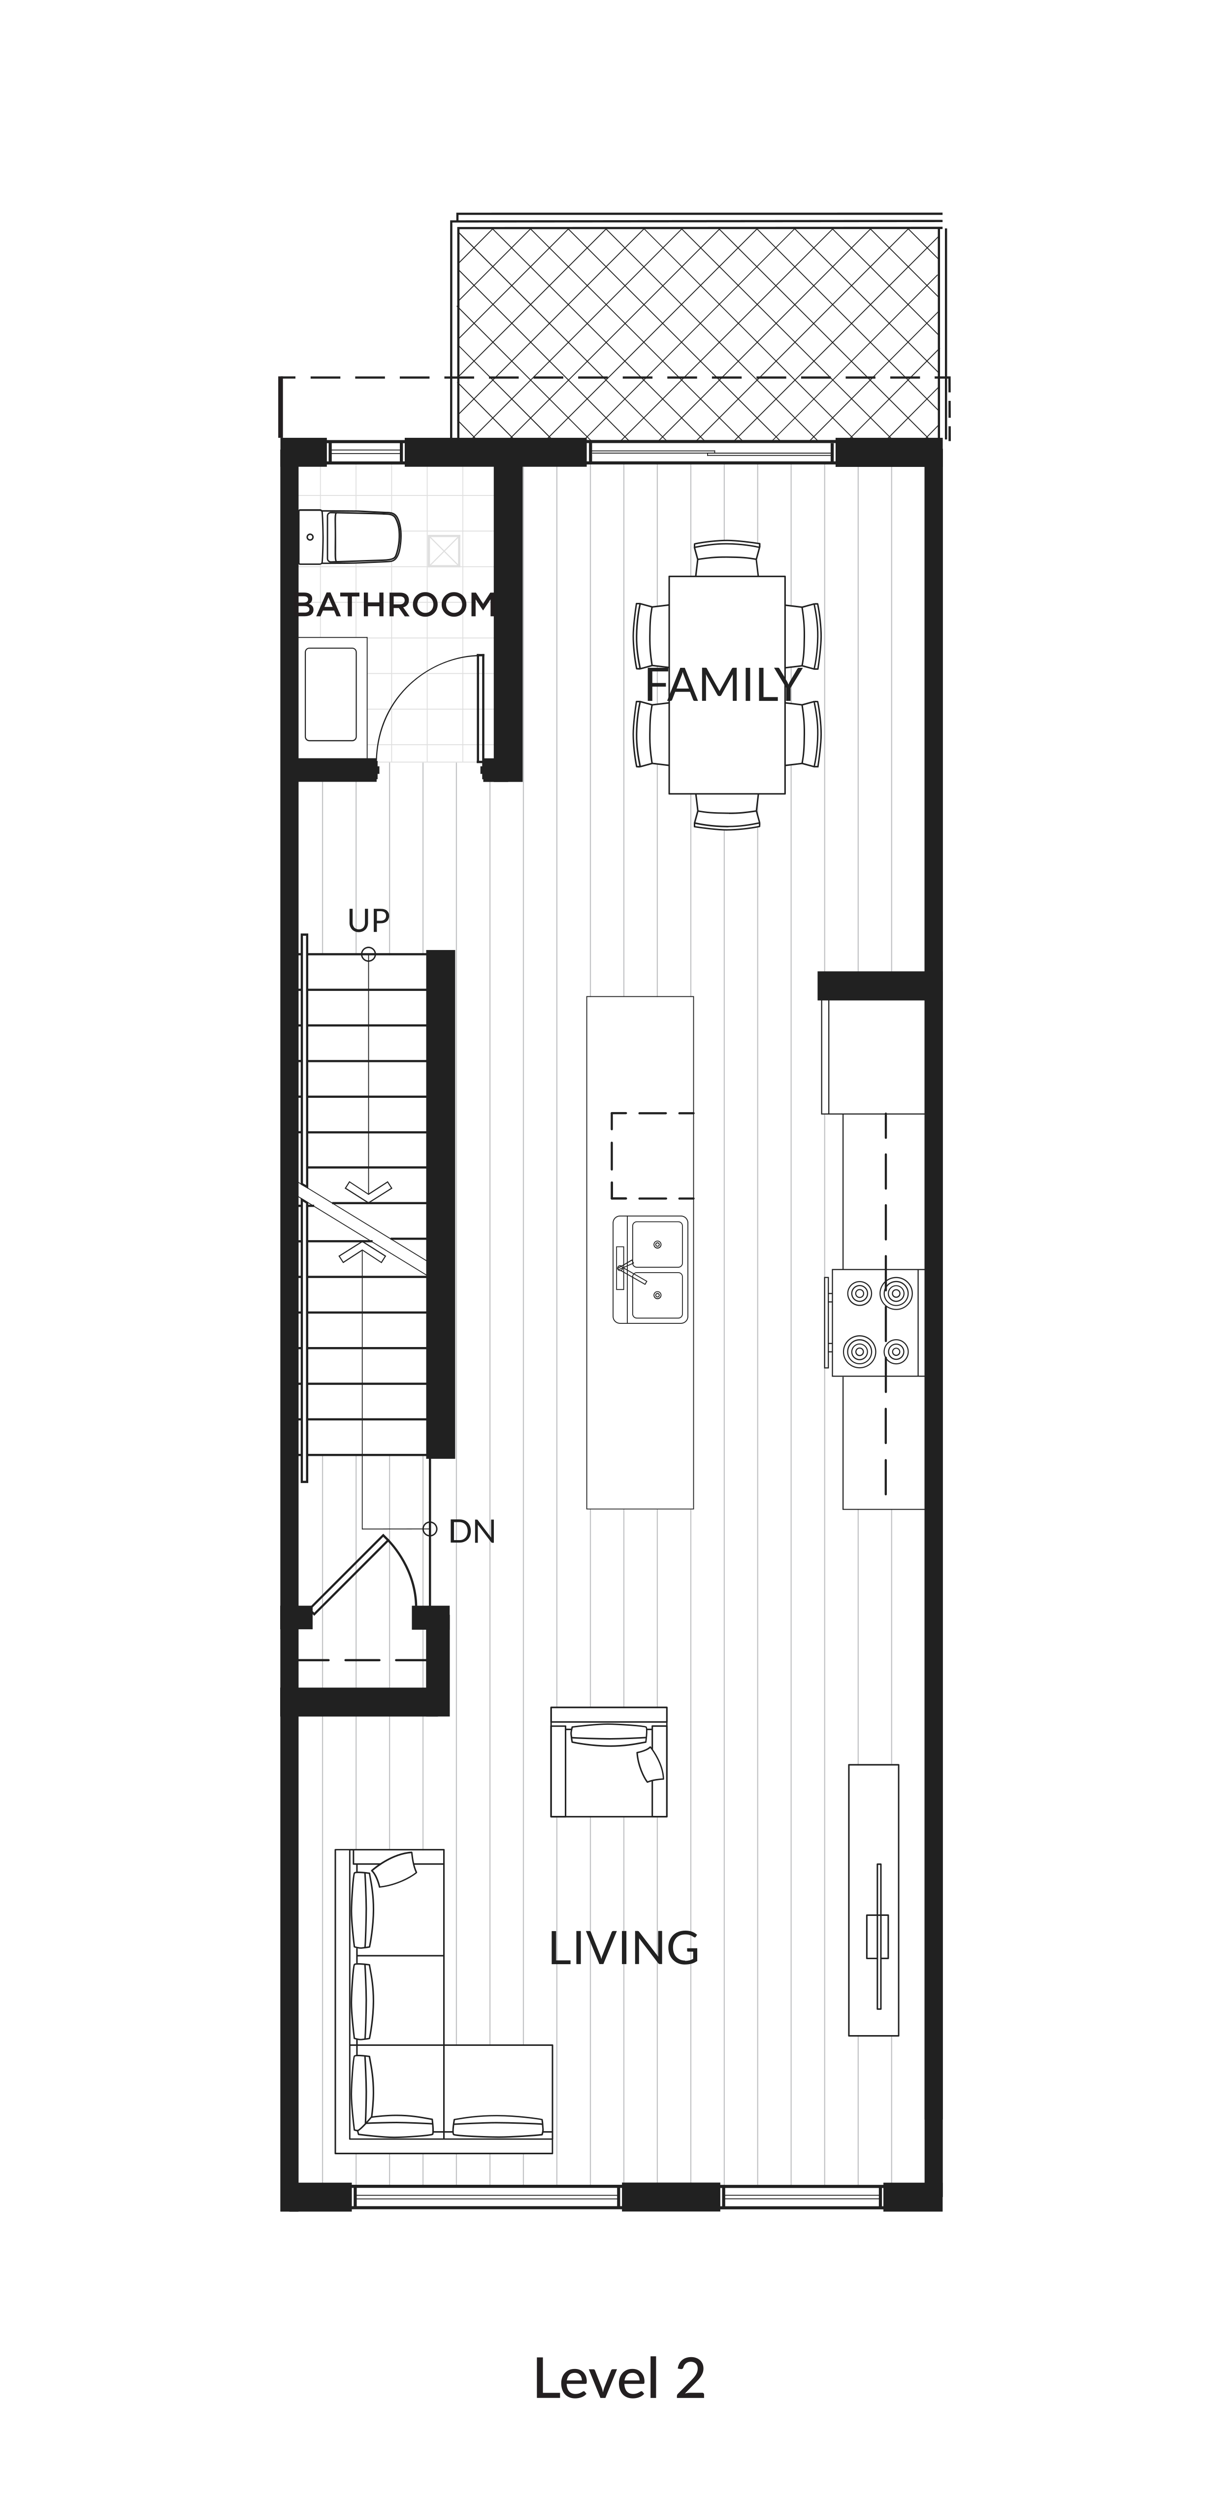<?xml version="1.0" encoding="UTF-8"?> <svg xmlns="http://www.w3.org/2000/svg" id="Layer_1" data-name="Layer 1" viewBox="0 0 262 532"><defs><style> .cls-1 { stroke: #231f20; } .cls-1, .cls-2 { fill: none; stroke-miterlimit: 10; } .cls-3 { fill: #212121; } .cls-2 { stroke: #c3c4c6; stroke-width: .24px; } .cls-4 { fill: #231f20; } .cls-5 { fill: #dfdfdf; } </style></defs><g><path class="cls-2" d="M90.03,162.26v40.79m0,106.55v84.15m0,64.34v7.15m-7.12-303.08v41.12m0,106.32v83.84m0,64.66v7.15m-7.12-303.08v40.93m0,106.5v52.58m0,1.89v29.36m0,64.66v7.15M111.4,99.33V435.03m0,23.06v7.15m-7.12-302.99V435.03m0,23.36v6.85m-7.14-302.99V435.34m0,22.75v7.15m-28.49-303.08v40.93m0,106.5v52.53m0,2.73v101.2m-7.12-314.35v187.61m0,64.64v48.46M175.52,98.5v109.39m0,29.23v228.12m-7.14-366.74v30.47m0,12.98v7.75m0,13.01V465.23m-7.12-366.73v17.16m0,54.27v3.69m0,2.31V464.89M196.9,99.02V465.75m-7.13-366.73v108.87m0,113.29v54.18m0,57.68v32.71m-7.12-366.73v109.03m0,113.13v54.49m0,57.36v32.2M132.78,98.5v113.5m0,109.01v42.46m0,23.25v79.02m-7.12-367.25v113.65m0,108.86v42.15m0,23.25v78.83m-7.14-366.22V363.47m0,23.25v78.52M154.15,98.5v16.48m0,61.61V465.23m-7.12-366.73v24.18m0,46.22v43.25m0,109.03v144.37m-7.13-367.06v30.54m0,12.69v8.14m0,12.68v49.6m0,109.03v42.29m0,23.25v79.02"></path><rect class="cls-5" x="68.1" y="120.05" width=".19" height="15.66"></rect><rect class="cls-5" x="75.68" y="119.81" width=".19" height="15.77"></rect><rect class="cls-5" x="75.68" y="98.56" width=".19" height="10.2"></rect><rect class="cls-5" x="83.26" y="119.41" width=".19" height="42.71"></rect><rect class="cls-5" x="83.26" y="98.61" width=".19" height="10.56"></rect><rect class="cls-5" x="90.83" y="98.47" width=".19" height="63.66"></rect><rect class="cls-5" x="98.41" y="98.43" width=".19" height="63.69"></rect><rect class="cls-5" x="63.3" y="120.49" width="42.97" height=".19"></rect><rect class="cls-5" x="85.31" y="112.91" width="20.96" height=".19"></rect><rect class="cls-5" x="62.12" y="128.06" width="44.17" height=".19"></rect><rect class="cls-5" x="91.05" y="113.83" width=".47" height="6.91"></rect><rect class="cls-5" x="97.49" y="113.83" width=".47" height="6.87"></rect><rect class="cls-5" x="91.28" y="120.25" width="6.69" height=".47"></rect><rect class="cls-5" x="91.32" y="113.81" width="6.65" height=".47"></rect><rect class="cls-5" x="94.37" y="112.84" width=".24" height="8.81" transform="translate(-55.23 101.15) rotate(-45)"></rect><polygon class="cls-5" points="91.29 120.37 97.5 114.13 97.67 114.3 91.45 120.54 91.29 120.37"></polygon><rect class="cls-5" x="63.16" y="105.33" width="42.53" height=".19"></rect><rect class="cls-5" x="78.06" y="135.66" width="28.1" height=".19"></rect><rect class="cls-5" x="78.1" y="143.22" width="28" height=".19"></rect><rect class="cls-5" x="78.11" y="150.8" width="27.92" height=".19"></rect><rect class="cls-5" x="78.11" y="158.37" width="27.92" height=".19"></rect><rect class="cls-5" x="68.1" y="98.99" width=".19" height="9.55"></rect><rect class="cls-3" x="196.79" y="95.5" width="3.87" height="355.52"></rect><rect class="cls-3" x="70.31" y="95.66" width="15.12" height=".19"></rect><rect class="cls-3" x="70.31" y="96.41" width="15.12" height=".19"></rect><rect class="cls-3" x="68.73" y="98.18" width="17.89" height=".66"></rect><rect class="cls-3" x="68.73" y="93.64" width="17.89" height=".66"></rect><rect class="cls-3" x="69.95" y="93.7" width=".66" height="5.04"></rect><rect class="cls-3" x="85.1" y="93.73" width=".66" height="5.04"></rect><rect class="cls-3" x="196.79" y="95.5" width="3.87" height="372"></rect><rect class="cls-3" x="75.57" y="467.04" width="56.1" height=".19"></rect><rect class="cls-3" x="75.57" y="467.8" width="56.1" height=".19"></rect><rect class="cls-3" x="73.96" y="469.44" width="59.34" height=".66"></rect><rect class="cls-3" x="73.96" y="464.89" width="59.34" height=".66"></rect><rect class="cls-3" x="75.27" y="464.97" width=".66" height="5.04"></rect><rect class="cls-3" x="131.34" y="464.97" width=".65" height="5.04"></rect><rect class="cls-3" x="174.01" y="206.69" width="26.63" height="6.19"></rect><rect class="cls-3" x="177.84" y="93.16" width="22.81" height="6.19"></rect><rect class="cls-3" x="59.69" y="95.67" width="3.84" height="374.9"></rect><rect class="cls-3" x="59.69" y="95.67" width="3.84" height="374.92"></rect><rect class="cls-3" x="86.14" y="93.16" width="38.74" height="6.16"></rect><rect class="cls-3" x="59.69" y="93.16" width="9.88" height="6.16"></rect><rect class="cls-3" x="105.09" y="96.24" width="6.16" height="70.14"></rect><rect class="cls-3" x="102.86" y="161.36" width="5.3" height="5.02"></rect><rect class="cls-3" x="59.88" y="161.34" width="20.28" height="5.02"></rect><rect class="cls-3" x="61.6" y="464.44" width="13.28" height="6.16"></rect><rect class="cls-3" x="132.38" y="464.42" width="20.93" height="6.16"></rect><rect class="cls-3" x="188.02" y="464.44" width="12.61" height="6.16"></rect><rect class="cls-3" x="154.04" y="467.03" width="33.37" height=".19"></rect><rect class="cls-3" x="154.04" y="467.78" width="33.37" height=".19"></rect><rect class="cls-3" x="152.13" y="469.46" width="37.11" height=".66"></rect><rect class="cls-3" x="152.13" y="464.91" width="37.11" height=".66"></rect><rect class="cls-3" x="153.69" y="464.97" width=".66" height="5.04"></rect><rect class="cls-3" x="187.05" y="464.99" width=".66" height="5.04"></rect><path class="cls-3" d="M65.61,198.63h-1.61v53.43l1.61,.92v-54.35Zm-.47,.49v53.06l-.66-.38v-52.69h.66"></path><path class="cls-3" d="M64,254.84v60.73h1.61v-59.75l-1.61-.98Zm.47,.82l.66,.41v59.02h-.66v-59.42"></path><rect class="cls-3" x="65.31" y="240.71" width="28.11" height=".47"></rect><rect class="cls-3" x="65.45" y="248.18" width="28.11" height=".47"></rect><rect class="cls-3" x="70.69" y="255.77" width="22.79" height=".47"></rect><rect class="cls-3" x="65.37" y="271.47" width="28.08" height=".47"></rect><rect class="cls-3" x="65.39" y="279.05" width="28.08" height=".47"></rect><rect class="cls-3" x="65.36" y="286.63" width="28.48" height=".47"></rect><rect class="cls-3" x="65.34" y="294.21" width="28.48" height=".47"></rect><rect class="cls-3" x="65.31" y="263.88" width="13.99" height=".47"></rect><rect class="cls-3" x="83.13" y="263.35" width="10.7" height=".47"></rect><rect class="cls-3" x="62.14" y="263.9" width="2.1" height=".47"></rect><rect class="cls-3" x="62.14" y="271.47" width="2.1" height=".47"></rect><rect class="cls-3" x="62.12" y="279.05" width="2.1" height=".47"></rect><rect class="cls-3" x="62.14" y="286.63" width="2.1" height=".47"></rect><rect class="cls-3" x="62.14" y="294.21" width="2.1" height=".47"></rect><rect class="cls-3" x="65.56" y="301.78" width="28.08" height=".47"></rect><rect class="cls-3" x="65.56" y="309.36" width="28.08" height=".47"></rect><rect class="cls-3" x="61.95" y="301.78" width="2.1" height=".47"></rect><rect class="cls-3" x="61.96" y="309.36" width="2.1" height=".47"></rect><rect class="cls-3" x="62.17" y="256.35" width="2.1" height=".47"></rect><rect class="cls-3" x="65.32" y="256.35" width="1.55" height=".47"></rect><rect class="cls-3" x="62.14" y="240.69" width="2.1" height=".47"></rect><rect class="cls-3" x="62.14" y="233.12" width="2.1" height=".47"></rect><rect class="cls-3" x="62.14" y="225.54" width="2.1" height=".47"></rect><rect class="cls-3" x="62.14" y="217.96" width="2.1" height=".47"></rect><rect class="cls-3" x="62.14" y="210.38" width="2.1" height=".47"></rect><rect class="cls-3" x="62.14" y="202.81" width="2.1" height=".47"></rect><polygon class="cls-3" points="91.29 271.54 91.2 271.69 63.28 254.61 63.38 254.46 91.29 271.54"></polygon><polygon class="cls-3" points="91.33 268.51 91.23 268.66 63.32 251.58 63.41 251.43 91.33 268.51"></polygon><rect class="cls-3" x="65.31" y="233.13" width="28.11" height=".47"></rect><rect class="cls-3" x="65.31" y="225.55" width="28.33" height=".47"></rect><rect class="cls-3" x="65.39" y="217.96" width="28.11" height=".47"></rect><rect class="cls-3" x="65.5" y="210.38" width="28.11" height=".47"></rect><rect class="cls-3" x="65.4" y="202.81" width="26.42" height=".47"></rect><rect class="cls-3" x="90.71" y="202.15" width="6.17" height="108.26"></rect><rect class="cls-3" x="87.66" y="341.67" width="8.05" height="5.11"></rect><rect class="cls-3" x="90.69" y="343.61" width="5.04" height="21.64"></rect><rect class="cls-3" x="59.63" y="359.1" width="33.59" height="6.16"></rect><rect class="cls-3" x="59.64" y="341.67" width="6.9" height="5.02"></rect><rect class="cls-3" x="91.28" y="309.9" width=".47" height="32.94"></rect><rect class="cls-5" x="80.24" y="162.07" width="23.08" height=".19"></rect><rect class="cls-3" x="78.05" y="135.55" width=".19" height="28.7"></rect><rect class="cls-3" x="62.53" y="135.55" width="15.63" height=".19"></rect><rect class="cls-3" x="102.62" y="139.16" width=".47" height="23.16"></rect><rect class="cls-3" x="101.49" y="139.16" width=".47" height="23.16"></rect><rect class="cls-3" x="101.47" y="139.16" width="1.61" height=".47"></rect><rect class="cls-3" x="101.47" y="161.89" width="1.61" height=".49"></rect><path class="cls-3" d="M102.23,139.37c-5.05,0-10.45,2.1-14.54,5.67-3.41,2.98-7.51,8.32-7.7,16.89h.24c.3-13.88,11.57-22.3,21.97-22.3h.39v-.24h-.36v-.02Z"></path><rect class="cls-3" x="150.5" y="96.81" width="26.38" height=".19"></rect><rect class="cls-3" x="150.5" y="96.34" width=".19" height=".65"></rect><rect class="cls-3" x="150.5" y="96.32" width="26.42" height=".2"></rect><rect class="cls-3" x="126.02" y="96.32" width="26.2" height=".19"></rect><rect class="cls-3" x="152.02" y="95.85" width=".19" height=".65"></rect><rect class="cls-3" x="125.94" y="95.85" width="26.25" height=".19"></rect><rect class="cls-3" x="124.66" y="93.62" width="53.23" height=".66"></rect><rect class="cls-3" x="124.69" y="98.17" width="53.23" height=".66"></rect><rect class="cls-3" x="176.79" y="94.28" width=".66" height="3.99"></rect><rect class="cls-3" x="125.36" y="94.22" width=".66" height="3.99"></rect><path class="cls-3" d="M66.15,342.43l.73,.73,15.41-15.41-.73-.73-15.41,15.41Zm.73,1.39l-1.39-1.39,.17-.17,15.91-15.91,1.39,1.39-.17,.17-15.91,15.91Z"></path><path class="cls-3" d="M88.8,342.1h-.47c0-7.89-5-13.32-6.01-14.33l.33-.33c1.03,1.03,6.16,6.58,6.16,14.66"></path><path class="cls-3" d="M65.86,138.02c-.43,0-.76,.35-.76,.76v17.95c0,.43,.35,.76,.76,.76h9.09c.43,0,.76-.35,.76-.76v-17.95c0-.43-.35-.76-.76-.76h-9.09Zm9.09,19.72h-9.09c-.55,0-.99-.44-.99-.99v-17.95c0-.55,.44-.99,.99-.99h9.09c.55,0,.99,.44,.99,.99v17.95c0,.55-.44,.99-.99,.99"></path><polygon class="cls-3" points="164.25 94.01 164.13 93.89 199.5 58.4 199.64 58.53 164.25 94.01"></polygon><polygon class="cls-3" points="124.58 93.46 124.46 93.32 169.14 48.54 169.27 48.66 124.58 93.46"></polygon><rect class="cls-3" x="106.94" y="70.99" width="63.62" height=".19" transform="translate(-9.63 118.93) rotate(-45)"></rect><polygon class="cls-3" points="172.11 94.16 171.97 94.03 199.75 66.15 199.88 66.28 172.11 94.16"></polygon><polygon class="cls-3" points="180.35 93.97 180.23 93.84 199.97 73.98 200.12 74.11 180.35 93.97"></polygon><polygon class="cls-3" points="188.42 93.97 188.28 93.83 199.75 82.27 199.88 82.4 188.42 93.97"></polygon><polygon class="cls-3" points="196.6 93.84 196.45 93.72 199.79 90.29 199.93 90.42 196.6 93.84"></polygon><rect class="cls-3" x="90.94" y="64.33" width="44.72" height=".19" transform="translate(-12.37 98.98) rotate(-45)"></rect><rect class="cls-3" x="89.31" y="68.25" width="56.2" height=".19" transform="translate(-13.94 103.04) rotate(-45)"></rect><rect class="cls-3" x="90.66" y="71.07" width="63.99" height=".19" transform="translate(-14.4 107.58) rotate(-45)"></rect><rect class="cls-3" x="98.85" y="70.94" width="63.99" height=".19" transform="translate(-11.91 113.33) rotate(-45)"></rect><rect class="cls-3" x="92.58" y="60.24" width="33.54" height=".19" transform="translate(-10.63 94.99) rotate(-45)"></rect><rect class="cls-3" x="94.43" y="56.17" width="21.83" height=".19" transform="translate(-8.93 90.97) rotate(-45)"></rect><polygon class="cls-3" points="97.67 56.08 97.53 55.94 104.96 48.46 105.09 48.6 97.67 56.08"></polygon><rect class="cls-3" x="147.23" y="72" width="61.5" height=".19" transform="translate(1.15 146.97) rotate(-45)"></rect><rect class="cls-3" x="122.73" y="71.07" width="64.09" height=".19" transform="translate(-4.99 130.28) rotate(-45)"></rect><rect class="cls-3" x="138.66" y="71.12" width="64.26" height=".19" transform="translate(-.33 141.63) rotate(-45)"></rect><rect class="cls-3" x="130.7" y="71.06" width="64.26" height=".19" transform="translate(-2.62 135.98) rotate(-45)"></rect><polygon class="cls-3" points="142.06 94.11 97.35 49.33 97.5 49.18 142.18 93.98 142.06 94.11"></polygon><polygon class="cls-3" points="181.71 93.54 137.02 48.74 137.15 48.62 181.84 93.4 181.71 93.54"></polygon><rect class="cls-3" x="167.45" y="39.35" width=".19" height="63.62" transform="translate(-1.24 139.32) rotate(-45)"></rect><polygon class="cls-3" points="134.18 94.24 97.32 57.28 97.46 57.14 134.32 94.11 134.18 94.24"></polygon><polygon class="cls-3" points="125.94 94.05 97.15 65.17 97.29 65.03 126.07 93.92 125.94 94.05"></polygon><polygon class="cls-3" points="117.87 94.05 97.32 73.38 97.45 73.26 118.02 93.9 117.87 94.05"></polygon><polygon class="cls-3" points="109.7 93.94 97.26 81.39 97.38 81.24 109.84 93.79 109.7 93.94"></polygon><rect class="cls-3" x="99.55" y="88.47" width=".19" height="6.5" transform="translate(-35.73 95.8) rotate(-44.36)"></rect><rect class="cls-3" x="188.44" y="44.01" width=".19" height="32.11" transform="translate(12.75 150.9) rotate(-45)"></rect><rect class="cls-3" x="184.35" y="42.18" width=".19" height="43.6" transform="translate(8.78 149.16) rotate(-45)"></rect><rect class="cls-3" x="180.36" y="40.58" width=".19" height="54.95" transform="translate(4.73 147.53) rotate(-45)"></rect><rect class="cls-3" x="175.36" y="39.13" width=".19" height="63.99" transform="translate(1.1 144.9) rotate(-45)"></rect><rect class="cls-3" x="192.36" y="45.5" width=".19" height="20.82" transform="translate(16.83 152.46) rotate(-45)"></rect><rect class="cls-3" x="196.4" y="47.29" width=".19" height="9.17" transform="translate(20.87 154.14) rotate(-45)"></rect><rect class="cls-3" x="127.3" y="39.21" width=".19" height="64.09" transform="translate(-13.07 110.95) rotate(-45)"></rect><rect class="cls-3" x="151.41" y="39.19" width=".19" height="64.09" transform="translate(-6 128) rotate(-45)"></rect><rect class="cls-3" x="135.43" y="39.19" width=".19" height="64.26" transform="translate(-10.73 116.72) rotate(-45)"></rect><rect class="cls-3" x="143.38" y="39.11" width=".19" height="64.26" transform="translate(-8.35 122.32) rotate(-45)"></rect><polygon class="cls-3" points="97.78 93.49 97.31 93.49 97.32 48.3 97.56 48.3 200.61 48.25 200.61 48.74 97.8 48.77 97.78 93.49"></polygon><polygon class="cls-3" points="96.26 93.59 95.79 93.59 95.81 46.88 96.04 46.88 200.61 46.78 200.61 47.26 96.28 47.35 96.26 93.59"></polygon><polygon class="cls-3" points="97.59 47.02 97.12 47.02 97.12 45.25 200.61 45.24 200.61 45.73 97.59 45.73 97.59 47.02"></polygon><rect class="cls-3" x="199.6" y="48.6" width=".47" height="44.91"></rect><rect class="cls-3" x="201.11" y="48.6" width=".47" height="44.91"></rect><rect class="cls-3" x="59.72" y="80.09" width="3.16" height=".47"></rect><path class="cls-3" d="M72.44,80.57h-6.33v-.47h6.33v.47Zm9.49,0h-6.33v-.47h6.33v.47Zm9.49,0h-6.33v-.47h6.33v.47Zm9.49,0h-6.33v-.47h6.33v.47Zm9.49,0h-6.33v-.47h6.33v.47Zm9.49,0h-6.33v-.47h6.33v.47Zm9.49,0h-6.33v-.47h6.33v.47Zm9.49,0h-6.33v-.47h6.33v.47Zm9.49,0h-6.33v-.47h6.33v.47Zm9.49,0h-6.33v-.47h6.33v.47Zm9.49,0h-6.33v-.47h6.33v.47Zm9.49,0h-6.33v-.47h6.33v.47Zm9.49,0h-6.33v-.47h6.33v.47Zm9.49,0h-6.33v-.47h6.33v.47Z"></path><polygon class="cls-3" points="201.87 83.49 201.85 80.57 198.93 80.57 198.93 80.09 202.33 80.09 202.34 83.49 201.87 83.49"></polygon><polygon class="cls-3" points="201.88 88.9 201.87 85.29 202.34 85.29 202.36 88.9 201.88 88.9"></polygon><polygon class="cls-3" points="201.88 93.86 201.88 90.7 202.36 90.7 202.37 93.86 201.88 93.86"></polygon><path class="cls-3" d="M124.98,321.01h22.54v-108.86h-22.54v108.86Zm22.73,.17h-22.92v-109.22h22.92v109.22Z"></path><path class="cls-3" d="M144.61,237.13c-.13,0-.24-.11-.24-.24s.11-.24,.24-.24h3c.13,0,.24,.1,.24,.22s-.11,.24-.24,.24h-3v.02Z"></path><path class="cls-3" d="M144.61,255.28c-.13,0-.24-.11-.24-.24s.11-.24,.24-.24h3c.13,0,.24,.1,.24,.22s-.11,.24-.24,.24h-3v.02Z"></path><path class="cls-3" d="M136.11,237.13c-.13,0-.24-.11-.24-.24s.11-.24,.24-.24h5.6c.13,0,.24,.1,.24,.22s-.11,.24-.24,.24h-5.6v.02Z"></path><path class="cls-3" d="M188.55,242.34c-.13,0-.24-.11-.24-.24v-5.13c0-.13,.1-.24,.22-.24s.24,.11,.24,.24v5.13c0,.13-.1,.24-.22,.24"></path><path class="cls-3" d="M188.55,253.15c-.13,0-.24-.11-.24-.24v-7.26c0-.13,.1-.24,.22-.24s.24,.11,.24,.24v7.26c0,.13-.1,.24-.22,.24"></path><path class="cls-3" d="M188.55,263.96c-.13,0-.24-.11-.24-.24v-7.26c0-.13,.1-.24,.22-.24s.24,.11,.24,.24v7.26c0,.13-.1,.24-.22,.24"></path><path class="cls-3" d="M188.55,274.79c-.13,0-.24-.11-.24-.24v-7.26c0-.13,.1-.24,.22-.24s.24,.11,.24,.24v7.26c0,.13-.1,.24-.22,.24"></path><path class="cls-3" d="M188.55,285.59c-.13,0-.24-.11-.24-.24v-7.26c0-.13,.1-.24,.22-.24s.24,.11,.24,.24v7.26c0,.13-.1,.24-.22,.24"></path><path class="cls-3" d="M188.55,296.42c-.13,0-.24-.11-.24-.24v-7.26c0-.13,.1-.24,.22-.24s.24,.11,.24,.24v7.26c0,.13-.1,.24-.22,.24"></path><path class="cls-3" d="M188.53,307.29c-.13,0-.24-.11-.24-.24v-7.26c0-.13,.1-.24,.22-.24s.24,.11,.24,.24v7.26c0,.13-.1,.24-.22,.24"></path><path class="cls-3" d="M188.53,318.2c-.13,0-.24-.11-.24-.24v-7.26c0-.13,.1-.24,.22-.24s.24,.11,.24,.24v7.26c0,.13-.1,.24-.22,.24"></path><path class="cls-3" d="M136.11,255.28c-.13,0-.24-.11-.24-.24s.11-.24,.24-.24h5.65c.13,0,.24,.1,.24,.22s-.11,.24-.24,.24h-5.65v.02Z"></path><path class="cls-3" d="M130.22,249.08c-.13,0-.24-.11-.24-.24v-5.68c0-.13,.1-.24,.22-.24s.24,.11,.24,.24v5.68c0,.13-.1,.24-.22,.24"></path><path class="cls-3" d="M130.22,240.52c-.13,0-.24-.11-.24-.24v-3.39c0-.13,.1-.24,.22-.24s.24,.11,.24,.24v3.39c0,.13-.1,.24-.22,.24"></path><path class="cls-3" d="M130.22,237.11c-.13,0-.24-.11-.24-.24s.11-.24,.24-.24h3c.13,0,.24,.1,.24,.22s-.11,.24-.24,.24h-3v.02Z"></path><path class="cls-3" d="M130.22,255.25h0c-.13,0-.24-.11-.24-.24v-3.39c0-.13,.13-.24,.25-.24s.24,.11,.24,.24v3.39c0,.13-.13,.24-.25,.24"></path><path class="cls-3" d="M133.23,255.26h-3c-.13,0-.24-.13-.24-.25s.11-.24,.24-.24h3c.13,0,.24,.13,.24,.25s-.11,.24-.24,.24"></path><path class="cls-3" d="M131.94,258.85c-.74,0-1.36,.62-1.36,1.36v19.92c0,.74,.62,1.36,1.36,1.36h13.01c.74,0,1.36-.62,1.36-1.36v-19.92c0-.74-.62-1.36-1.36-1.36h-13.01Zm13.01,22.83h-13.01c-.85,0-1.55-.69-1.55-1.55v-19.92c0-.85,.69-1.55,1.55-1.55h13.01c.85,0,1.55,.69,1.55,1.55v19.92c0,.85-.7,1.55-1.55,1.55"></path><path class="cls-3" d="M135.54,270.88c-.44,0-.79,.36-.79,.8v7.91c0,.44,.36,.79,.79,.79h8.82c.44,0,.8-.36,.8-.79v-7.91c0-.44-.36-.8-.8-.8h-8.82Zm8.82,9.69h-8.82c-.54,0-.98-.44-.98-.98v-7.91c0-.54,.44-.98,.98-.98h8.82c.54,0,.98,.44,.98,.98v7.91c0,.54-.44,.98-.98,.98"></path><path class="cls-3" d="M135.54,260.06c-.44,0-.79,.36-.79,.8v7.91c0,.44,.36,.79,.79,.79h8.82c.44,0,.8-.36,.8-.79v-7.91c0-.44-.36-.8-.8-.8h-8.82Zm8.82,9.69h-8.82c-.54,0-.98-.44-.98-.98v-7.91c0-.54,.44-.98,.98-.98h8.82c.54,0,.98,.44,.98,.98v7.91c0,.54-.44,.98-.98,.98"></path><path class="cls-3" d="M133.52,281.67s-.1-.05-.1-.09v-22.83s.05-.09,.1-.09,.09,.05,.09,.09v22.83s-.05,.09-.09,.09"></path><path class="cls-3" d="M131.32,274.3h1.33v-8.92h-1.33v8.92Zm1.52,.19h-1.7v-9.28h1.7v9.28Z"></path><path class="cls-3" d="M139.94,264.15c-.36,0-.66,.3-.66,.66s.3,.66,.66,.66,.66-.3,.66-.66-.3-.66-.66-.66m0,1.53c-.47,0-.85-.38-.85-.85s.38-.85,.85-.85,.85,.38,.85,.85-.38,.85-.85,.85"></path><path class="cls-3" d="M139.94,264.55c-.16,0-.28,.13-.28,.28s.13,.28,.28,.28,.28-.13,.28-.28-.13-.28-.28-.28m0,.74c-.25,0-.47-.2-.47-.47s.21-.47,.47-.47,.47,.21,.47,.47-.21,.47-.47,.47"></path><path class="cls-3" d="M139.94,274.92c-.36,0-.66,.3-.66,.66s.3,.66,.66,.66,.66-.3,.66-.66-.3-.66-.66-.66m0,1.53c-.47,0-.85-.38-.85-.85s.38-.85,.85-.85,.85,.38,.85,.85-.38,.85-.85,.85"></path><path class="cls-3" d="M139.94,275.33c-.16,0-.28,.13-.28,.28s.13,.28,.28,.28,.28-.13,.28-.28-.13-.28-.28-.28m0,.74c-.25,0-.47-.2-.47-.47s.21-.47,.47-.47,.47,.21,.47,.47-.21,.47-.47,.47"></path><path class="cls-3" d="M131.99,269.42c-.24,0-.43,.19-.43,.43s.19,.43,.43,.43,.43-.19,.43-.43-.19-.43-.43-.43m0,1.04c-.33,0-.62-.27-.62-.62s.27-.61,.62-.61,.62,.27,.62,.61-.27,.62-.62,.62"></path><path class="cls-3" d="M131.58,269.94s.03,.08,.08,.14l3.05-1.36-.25-.46-2.86,1.67h-.02Zm.02,.38l-.1-.11c-.06-.08-.13-.16-.13-.32v-.05l.05-.03,3.08-1.82,.46,.82-3.36,1.5Z"></path><path class="cls-3" d="M137.31,273.42l-.08-.05-5.16-2.94s-.06-.08-.03-.13c.03-.05,.08-.06,.13-.03l5.08,2.89,.28-.49-4.88-2.79s-.06-.08-.03-.13c.03-.05,.08-.06,.13-.03l5.04,2.89-.47,.82v-.02Z"></path><path class="cls-3" d="M177.29,292.72h19.94v-22.46h-19.94v22.46Zm20.17,.24h-20.41v-22.94h20.41v22.94Z"></path><path class="cls-3" d="M175.63,290.95h.55v-19.01h-.55v19.01Zm.79,.24h-1.03v-19.48h1.03v19.48Z"></path><rect class="cls-3" x="176.36" y="275.12" width=".82" height=".24"></rect><rect class="cls-3" x="176.36" y="276.91" width=".82" height=".24"></rect><rect class="cls-3" x="176.36" y="285.75" width=".82" height=".24"></rect><rect class="cls-3" x="176.36" y="287.53" width=".82" height=".24"></rect><path class="cls-3" d="M175,236.92h21.93v-24.36h-21.93v24.36Zm22.16,.24h-22.4v-24.83h22.4v24.83Z"></path><rect class="cls-3" x="176.28" y="212.61" width=".24" height="24.42"></rect><rect class="cls-3" x="179.31" y="237.03" width=".24" height="33.1"></rect><polygon class="cls-3" points="197.34 321.28 179.31 321.28 179.31 292.96 179.55 292.96 179.55 321.07 197.34 321.07 197.34 321.28"></polygon><path class="cls-3" d="M182.97,274.51c-.4,0-.73,.33-.73,.73s.33,.73,.73,.73,.73-.33,.73-.73-.33-.73-.73-.73m0,1.69c-.52,0-.96-.43-.96-.96s.43-.96,.96-.96,.96,.43,.96,.96-.43,.96-.96,.96"></path><path class="cls-3" d="M182.97,273.67c-.85,0-1.56,.69-1.56,1.56s.7,1.56,1.56,1.56,1.56-.69,1.56-1.56-.7-1.56-1.56-1.56m0,3.36c-1,0-1.8-.8-1.8-1.8s.8-1.8,1.8-1.8,1.8,.81,1.8,1.8-.8,1.8-1.8,1.8"></path><path class="cls-3" d="M182.97,272.82c-1.33,0-2.42,1.09-2.42,2.41s1.09,2.41,2.42,2.41,2.41-1.09,2.41-2.41-1.09-2.41-2.41-2.41m0,5.07c-1.47,0-2.65-1.18-2.65-2.65s1.18-2.65,2.65-2.65,2.65,1.18,2.65,2.65-1.18,2.65-2.65,2.65"></path><path class="cls-3" d="M190.74,286.98c-.36,0-.65,.3-.65,.65s.3,.65,.65,.65,.65-.3,.65-.65-.3-.65-.65-.65m0,1.55c-.49,0-.88-.39-.88-.88s.39-.88,.88-.88,.88,.4,.88,.88-.39,.88-.88,.88"></path><path class="cls-3" d="M190.74,286.12c-.84,0-1.5,.68-1.5,1.5s.68,1.5,1.5,1.5,1.5-.68,1.5-1.5-.68-1.5-1.5-1.5m0,3.25c-.96,0-1.74-.79-1.74-1.74s.79-1.74,1.74-1.74,1.74,.79,1.74,1.74-.79,1.74-1.74,1.74"></path><path class="cls-3" d="M190.74,285.19c-1.36,0-2.45,1.1-2.45,2.45s1.11,2.45,2.45,2.45,2.45-1.1,2.45-2.45-1.11-2.45-2.45-2.45m0,5.13c-1.48,0-2.68-1.2-2.68-2.68s1.2-2.68,2.68-2.68,2.68,1.2,2.68,2.68-1.2,2.68-2.68,2.68"></path><path class="cls-3" d="M182.96,286.96c-.38,0-.68,.32-.68,.68s.32,.68,.68,.68,.68-.32,.68-.68-.32-.68-.68-.68m0,1.61c-.51,0-.92-.41-.92-.92s.41-.92,.92-.92,.92,.41,.92,.92-.41,.92-.92,.92"></path><path class="cls-3" d="M182.96,286.09c-.85,0-1.55,.69-1.55,1.55s.7,1.55,1.55,1.55,1.55-.69,1.55-1.55-.7-1.55-1.55-1.55m0,3.35c-.99,0-1.78-.8-1.78-1.78s.81-1.78,1.78-1.78,1.78,.81,1.78,1.78-.81,1.78-1.78,1.78"></path><path class="cls-3" d="M182.96,285.22c-1.34,0-2.43,1.09-2.43,2.43s1.09,2.43,2.43,2.43,2.43-1.09,2.43-2.43-1.09-2.43-2.43-2.43m0,5.08c-1.47,0-2.67-1.2-2.67-2.67s1.2-2.67,2.67-2.67,2.67,1.2,2.67,2.67-1.2,2.67-2.67,2.67"></path><path class="cls-3" d="M182.96,284.37c-1.83,0-3.32,1.47-3.32,3.28s1.48,3.28,3.32,3.28,3.31-1.47,3.31-3.28-1.48-3.28-3.31-3.28m0,6.79c-1.96,0-3.55-1.58-3.55-3.52s1.6-3.52,3.55-3.52,3.55,1.58,3.55,3.52-1.6,3.52-3.55,3.52"></path><path class="cls-3" d="M190.74,274.55c-.38,0-.68,.32-.68,.68s.32,.68,.68,.68,.68-.32,.68-.68-.32-.68-.68-.68m0,1.61c-.51,0-.92-.41-.92-.92s.41-.92,.92-.92,.92,.41,.92,.92-.41,.92-.92,.92"></path><path class="cls-3" d="M190.74,273.68c-.85,0-1.55,.69-1.55,1.55s.7,1.55,1.55,1.55,1.55-.69,1.55-1.55-.7-1.55-1.55-1.55m0,3.35c-.98,0-1.78-.8-1.78-1.78s.81-1.78,1.78-1.78,1.78,.81,1.78,1.78-.81,1.78-1.78,1.78"></path><path class="cls-3" d="M190.74,272.82c-1.34,0-2.43,1.09-2.43,2.43s1.09,2.43,2.43,2.43,2.43-1.09,2.43-2.43-1.09-2.43-2.43-2.43m0,5.08c-1.47,0-2.67-1.2-2.67-2.67s1.2-2.67,2.67-2.67,2.67,1.2,2.67,2.67-1.2,2.67-2.67,2.67"></path><path class="cls-3" d="M190.74,271.96c-1.83,0-3.32,1.47-3.32,3.28s1.48,3.28,3.32,3.28,3.31-1.47,3.31-3.28-1.48-3.28-3.31-3.28m0,6.79c-1.96,0-3.55-1.58-3.55-3.52s1.6-3.52,3.55-3.52,3.55,1.58,3.55,3.52-1.6,3.52-3.55,3.52"></path><rect class="cls-3" x="195.29" y="270.13" width=".24" height="22.73"></rect><path class="cls-3" d="M91.67,353.5h-7.36c-.13,0-.24-.11-.24-.24s.11-.24,.24-.24h7.36c.13,0,.24,.11,.24,.24s-.11,.24-.24,.24"></path><path class="cls-3" d="M80.75,353.5h-7.21c-.13,0-.24-.11-.24-.24s.11-.24,.24-.24h7.21c.13,0,.24,.11,.24,.24s-.11,.24-.24,.24"></path><path class="cls-3" d="M69.93,353.5h-7.94c-.13,0-.24-.11-.24-.24s.11-.24,.24-.24h7.94c.13,0,.24,.11,.24,.24s-.11,.24-.24,.24"></path><path class="cls-3" d="M78.43,201.74c-.73,0-1.31,.58-1.31,1.31s.58,1.31,1.31,1.31,1.31-.58,1.31-1.31-.58-1.31-1.31-1.31m0,2.92c-.88,0-1.61-.73-1.61-1.61s.73-1.61,1.61-1.61,1.61,.73,1.61,1.61-.73,1.61-1.61,1.61"></path><path class="cls-3" d="M73.68,252.8l4.75,3.01,4.78-3.01-.74-1.15-4.04,2.62-.06-.05-3.95-2.6-.74,1.17v.02Zm4.75,3.3l-5.08-3.22,.99-1.56,4.07,2.68,4.12-2.67,1,1.55-.1,.06-5.02,3.16h.02Z"></path><rect class="cls-3" x="78.35" y="203.05" width=".19" height="50.97"></rect><rect class="cls-3" x="79.12" y="161.92" width="1.25" height="3.88"></rect><rect class="cls-3" x="80.21" y="163.06" width=".54" height="1.61"></rect><rect class="cls-3" x="102.63" y="161.94" width="1.25" height="3.88"></rect><rect class="cls-3" x="102.25" y="163.06" width=".54" height="1.61"></rect><path class="cls-3" d="M91.51,324.03c-.73,0-1.31,.58-1.31,1.31s.58,1.31,1.31,1.31,1.31-.58,1.31-1.31-.58-1.31-1.31-1.31m0,2.92c-.88,0-1.61-.73-1.61-1.61s.73-1.61,1.61-1.61,1.61,.73,1.61,1.61-.73,1.61-1.61,1.61"></path><path class="cls-3" d="M81.87,267.32l-4.75-3.01-4.78,3.01,.74,1.15,4.04-2.62,.06,.05,3.95,2.6,.74-1.17v-.02Zm-4.75-3.3l5.08,3.22-.99,1.56-4.07-2.68-4.12,2.67-1-1.55,.1-.06,5.02-3.16h-.02Z"></path><polygon class="cls-3" points="77.01 325.45 77.01 266.14 77.19 266.14 77.19 325.26 91.51 325.24 91.51 325.43 77.01 325.45"></polygon><path class="cls-3" d="M142.59,168.76h24.34v-45.95h-24.34v45.95Zm24.5,.32h-24.66c-.1,0-.16-.06-.16-.16v-46.27c0-.1,.06-.16,.16-.16h24.66c.09,0,.16,.06,.16,.16v46.27c0,.1-.06,.16-.16,.16"></path><path class="cls-3" d="M161.24,122.68l-.43-3.63v-.06l.66-2.4c-1.07-.24-3.57-.7-6.73-.73h-.28c-2.38,0-4.52,.35-6.46,.74l.66,2.4v.06l-.43,3.63-.32-.03,.43-3.6-.7-2.54s0-.08,.02-.13c.02-.03,.06-.06,.11-.06,2.08-.43,4.36-.8,6.98-.77,3.35,.03,5.97,.55,6.95,.77,.05,0,.08,.03,.09,.08,.02,.03,.03,.08,.02,.13l-.69,2.54,.43,3.6-.32,.03v-.03Z"></path><path class="cls-3" d="M148.55,119.19l-.05-.32c.22-.03,.43-.06,.66-.09,1.31-.19,2.95-.43,5.6-.4,3.06,.03,4.28,.13,6.24,.47l-.06,.32c-1.93-.35-3.14-.44-6.17-.47h-.44c-2.37,0-3.82,.2-5.11,.38-.22,.03-.44,.06-.66,.1v.02Z"></path><path class="cls-3" d="M161.84,116.46h-.32v-.65c-1.48-.24-4.81-.66-6.77-.66s-4.78,.3-6.77,.71v.51h-.33l.03-.65s.05-.13,.13-.14c2-.43,4.94-.74,6.96-.74s5.54,.46,6.96,.69c.08,0,.13,.08,.13,.16v.77h-.02Z"></path><path class="cls-3" d="M173.3,142.52h-.05l-2.54-.69-3.6,.43-.03-.32,3.63-.43h.06l2.4,.66c.24-1.07,.69-3.57,.73-6.73,.03-2.49-.33-4.72-.74-6.74l-2.4,.66h-.06l-3.63-.43,.03-.32,3.6,.43,2.54-.69s.1,0,.13,.02c.03,.02,.06,.06,.06,.11,.43,2.1,.81,4.39,.77,6.98-.03,3.35-.55,5.97-.77,6.95,0,.05-.03,.08-.08,.09-.03,0-.05,.02-.08,.02h.03Z"></path><path class="cls-3" d="M170.88,141.69l-.32-.06c.35-1.93,.44-3.14,.47-6.17,.03-2.64-.19-4.18-.38-5.56-.03-.22-.06-.44-.1-.66l.32-.05c.03,.22,.06,.43,.09,.66,.19,1.31,.41,2.95,.39,5.6-.03,3.06-.13,4.28-.47,6.23h-.02Z"></path><path class="cls-3" d="M174.07,142.52h-.77v-.32h.65c.24-1.48,.66-4.81,.66-6.77s-.3-4.78-.71-6.77h-.51v-.33h.65s.13,.08,.14,.14c.43,2.01,.74,4.94,.74,6.96s-.46,5.54-.69,6.96c0,.08-.08,.13-.16,.13"></path><path class="cls-3" d="M173.3,163.3h-.05l-2.54-.69-3.6,.43-.03-.32,3.63-.43h.06l2.4,.66c.24-1.07,.69-3.57,.73-6.73,.03-2.49-.33-4.72-.74-6.74l-2.4,.66h-.06l-3.63-.43,.03-.32,3.6,.43,2.54-.69s.1,0,.13,.02c.03,.02,.06,.06,.06,.11,.43,2.1,.81,4.39,.77,6.98-.03,3.36-.55,5.98-.77,6.95,0,.05-.03,.08-.08,.1-.03,0-.05,.02-.08,.02h.03Z"></path><path class="cls-3" d="M170.88,162.46l-.32-.06c.35-1.93,.44-3.14,.47-6.17,.03-2.64-.19-4.18-.38-5.56-.03-.22-.06-.44-.1-.66l.32-.05c.03,.22,.06,.43,.09,.66,.19,1.31,.41,2.95,.39,5.6-.03,3.06-.13,4.28-.47,6.23h-.02Z"></path><path class="cls-3" d="M174.07,163.3h-.77v-.32h.65c.24-1.48,.66-4.81,.66-6.77s-.3-4.78-.71-6.77h-.51v-.33l.65,.03s.13,.05,.14,.13c.43,2,.74,4.94,.74,6.96s-.46,5.54-.69,6.96c0,.08-.08,.13-.16,.13v-.02Z"></path><path class="cls-3" d="M155.03,176.05h-.3c-3.36-.03-5.98-.55-6.95-.77-.05,0-.08-.03-.09-.08-.02-.05-.03-.08-.02-.13l.7-2.54-.43-3.6,.32-.03,.43,3.63v.06l-.66,2.4c1.07,.24,3.57,.7,6.72,.73h.3c2.38,0,4.5-.35,6.44-.74l-.66-2.4v-.06l.43-3.63,.32,.03-.43,3.6,.69,2.54s0,.08-.01,.13c-.02,.03-.06,.06-.11,.06-2,.41-4.2,.77-6.68,.77v.03Z"></path><path class="cls-3" d="M155.18,173.19h-.46c-3.06-.03-4.28-.13-6.24-.47l.06-.31c1.93,.35,3.14,.44,6.17,.47,2.64,.05,4.18-.19,5.56-.38,.22-.03,.44-.06,.66-.09l.05,.31c-.22,.03-.44,.06-.66,.1-1.23,.17-2.76,.4-5.15,.4v-.02Z"></path><path class="cls-3" d="M154.75,176.75c-2.04,0-5.54-.46-6.96-.69-.08,0-.13-.08-.13-.16v-.77h.32v.65c1.48,.24,4.82,.66,6.77,.66s4.78-.3,6.77-.71v-.51h.33l-.03,.65s-.05,.13-.13,.14c-2.02,.43-4.94,.73-6.96,.73l.02,.02Z"></path><path class="cls-3" d="M136.23,163.31s-.06,0-.08-.02c-.03-.02-.06-.06-.06-.11-.43-2.08-.8-4.37-.77-6.98,.03-3.36,.55-5.98,.77-6.95,0-.05,.03-.08,.08-.1,.03-.02,.08-.03,.13-.02l2.54,.69,3.6-.43,.03,.32-3.63,.43h-.06l-2.4-.66c-.24,1.07-.69,3.57-.73,6.72-.03,2.51,.33,4.72,.74,6.74l2.4-.66h.06l3.63,.43-.03,.32-3.6-.43-2.54,.69h-.08Z"></path><path class="cls-3" d="M138.63,162.46c-.03-.22-.06-.44-.1-.66-.19-1.31-.41-2.95-.38-5.6,.03-3.06,.13-4.28,.47-6.23l.32,.06c-.35,1.93-.44,3.14-.47,6.17-.03,2.62,.19,4.18,.38,5.56,.03,.22,.06,.44,.1,.66l-.32,.05Z"></path><path class="cls-3" d="M136.12,163.33l-.63-.03s-.13-.05-.14-.13c-.43-2.02-.73-4.94-.73-6.96s.46-5.54,.69-6.96c0-.08,.08-.13,.16-.13h.77v.32h-.65c-.24,1.48-.66,4.81-.66,6.77s.3,4.78,.71,6.77h.51v.33l-.03,.02Z"></path><path class="cls-3" d="M136.23,142.48s-.06,0-.08-.02c-.03-.02-.06-.06-.06-.11-.43-2.08-.8-4.37-.77-6.98,.03-3.36,.55-5.98,.77-6.95,0-.05,.03-.08,.08-.1,.05-.02,.08-.03,.13-.02l2.54,.69,3.6-.43,.03,.32-3.63,.43h-.06l-2.4-.66c-.24,1.07-.69,3.57-.73,6.72-.03,2.51,.33,4.72,.74,6.74l2.4-.66h.06l3.63,.43-.03,.32-3.6-.43-2.54,.69h-.08Z"></path><path class="cls-3" d="M138.63,141.62c-.03-.22-.06-.44-.1-.66-.19-1.31-.41-2.95-.38-5.59,.03-3.06,.13-4.28,.47-6.24l.32,.06c-.35,1.93-.44,3.14-.47,6.17-.03,2.62,.19,4.18,.38,5.56,.03,.22,.06,.44,.1,.66l-.32,.05v-.02Z"></path><path class="cls-3" d="M136.12,142.49l-.63-.03s-.13-.05-.14-.13c-.43-2.02-.73-4.94-.73-6.96s.46-5.54,.69-6.96c0-.08,.08-.13,.16-.13h.77v.32h-.65c-.24,1.48-.66,4.81-.66,6.77s.3,4.78,.71,6.77h.51v.33l-.03,.02Z"></path><path class="cls-3" d="M71.53,458.07h45.9v-2.76h-42.98c-.09,0-.16-.06-.16-.16v-61.42h-2.76v64.33h0Zm46.06,.33h-46.22c-.1,0-.16-.06-.16-.16v-64.64c0-.09,.06-.16,.16-.16h3.06c.1,0,.16,.06,.16,.16v61.42h42.98c.1,0,.16,.06,.16,.16v3.06c0,.09-.06,.16-.16,.16h.02Z"></path><path class="cls-3" d="M94.64,455.17h-.32v-61.42h-19.87v-.32h20.03c.1,0,.16,.06,.16,.16v61.58Z"></path><path class="cls-3" d="M117.75,455.17h-.32v-19.84h-42.98v-.32h43.14c.1,0,.16,.06,.16,.16v20Z"></path><rect class="cls-3" x="76.01" y="415.99" width="18.45" height=".32"></rect><path class="cls-3" d="M81.06,396.8h-5.83c-.1,0-.16-.06-.16-.16v-3.05h.32v2.89h5.67v.32Z"></path><rect class="cls-3" x="88.07" y="396.48" width="6.41" height=".32"></rect><rect class="cls-3" x="75.81" y="414.52" width=".32" height="3.25"></rect><rect class="cls-3" x="75.81" y="396.64" width=".32" height="1.69"></rect><rect class="cls-3" x="75.81" y="433.94" width=".32" height="3.52"></rect><rect class="cls-3" x="92.16" y="453.48" width="4.34" height=".32"></rect><rect class="cls-3" x="115.57" y="453.48" width="2.01" height=".32"></rect><path class="cls-3" d="M96.58,452.17l-.03-.32c.92-.06,6.74-.33,9.08-.33s9.06,.19,9.91,.33l-.05,.32c-.79-.13-7.31-.33-9.87-.33s-8.27,.27-9.04,.33"></path><path class="cls-3" d="M96.83,451.15c-.25,1.44-.33,2.76-.17,2.91,.39,.24,6.22,.51,9.38,.52h.17c2.59,0,7.69-.33,9.04-.51,.06-.21,.19-.71,.16-1.06,0-.16-.03-.35-.05-.55-.03-.43-.06-.93-.13-1.33-.92-.19-5.32-.79-9.39-.81h-.19c-3.93,0-6.71,.46-8.54,.77l-.29,.05Zm9.38,3.76h-.17c-1.82,0-9.08-.22-9.57-.58-.43-.32-.09-2.43,.06-3.33,0-.06,.06-.11,.13-.13l.39-.06c1.85-.32,4.64-.77,8.6-.77h.19c4.32,0,8.89,.68,9.57,.84,.06,0,.1,.06,.11,.11,.1,.41,.13,.99,.16,1.47,0,.21,.03,.4,.05,.54,.05,.52-.19,1.25-.21,1.28-.02,.06-.06,.09-.13,.11-1.2,.17-6.52,.52-9.19,.52v.02Z"></path><path class="cls-3" d="M77.84,433.97l-.32-.05c.11-.66,.27-6.17,.27-8.32,0-1.99-.22-6.88-.28-7.64l.32-.03c.06,.76,.28,5.67,.28,7.66s-.16,7.66-.28,8.37l.02,.02Z"></path><path class="cls-3" d="M75.57,433.62c.33,.1,.98,.25,1.26,.22h.06c.41-.05,1.15-.13,1.61-.21,.16-.73,.81-4.31,.82-7.83,0-3.01-.41-5.29-.69-6.79-.05-.28-.1-.55-.14-.79-1.29-.16-2.75-.24-2.94-.09-.21,.36-.58,5.68-.6,7.97,0,2.18,.46,6.39,.61,7.51m1.2,.54c-.47,0-1.34-.25-1.39-.27-.06-.02-.11-.06-.11-.13-.13-.93-.65-5.4-.63-7.66,0-1.89,.36-7.75,.68-8.16,.27-.35,2.21-.16,3.33,0,.06,0,.13,.06,.14,.13,.05,.27,.09,.57,.16,.9,.29,1.52,.71,3.81,.7,6.83,0,3.76-.74,7.59-.85,8,0,.06-.06,.09-.11,.11-.47,.11-1.29,.19-1.74,.24h-.17Z"></path><path class="cls-3" d="M77.94,451.82h-.32c.1-2.02,.17-5.29,.17-6.74,0-1.97-.22-6.88-.28-7.64l.32-.03c.06,.77,.29,5.68,.29,7.66,0,1.45-.08,4.72-.17,6.74v.02Z"></path><path class="cls-3" d="M76.22,453.58c-.41-.08-.82-.19-.84-.2-.06-.02-.11-.06-.11-.13-.13-.93-.65-5.4-.63-7.66,0-1.9,.36-7.75,.68-8.16,.27-.36,2.21-.16,3.33,0,.06,0,.13,.06,.14,.13,.05,.27,.1,.57,.16,.9,.28,1.52,.71,3.81,.69,6.84,0,1.99-.22,3.96-.39,5.27l-.32-.05c.17-1.3,.38-3.27,.39-5.23,0-3.01-.41-5.29-.7-6.79-.05-.28-.1-.55-.14-.79-1.29-.16-2.75-.24-2.94-.1-.2,.36-.58,5.68-.6,7.97,0,2.18,.46,6.39,.62,7.51,.14,.05,.43,.11,.71,.16l-.06,.32Z"></path><path class="cls-3" d="M92.1,452.08c-.76-.06-5.65-.28-7.64-.28-1.45,0-4.72,.08-6.73,.17v-.32c2.01-.1,5.27-.17,6.73-.17,1.99,0,6.9,.22,7.66,.28l-.03,.32h.02Z"></path><path class="cls-3" d="M76.44,454.02c1.09,.14,5.21,.62,7.42,.62h.09c2.29,0,7.61-.39,7.99-.62,.14-.17,.06-1.63-.09-2.92-.24-.05-.51-.09-.79-.14-1.48-.27-3.71-.69-6.66-.69h-.13c-1.94,0-3.87,.21-5.16,.38-.43,.52-2.07,2.45-2.81,2.81,.03,.22,.11,.44,.14,.57m7.42,.93c-2.31,0-6.65-.5-7.56-.63-.06,0-.11-.05-.13-.11,0-.02-.16-.47-.2-.85,0-.08,.05-.16,.13-.17,.43-.1,1.94-1.77,2.81-2.79,.03-.03,.06-.05,.09-.06,1.31-.17,3.28-.38,5.27-.39h.13c2.98,0,5.23,.43,6.72,.69,.33,.06,.63,.11,.9,.16,.06,0,.13,.06,.13,.14,.14,1.14,.35,3.08,0,3.33-.41,.32-6.22,.66-8.16,.68h-.09l-.03,.02Z"></path><path class="cls-3" d="M77.84,414.49l-.32-.05c.11-.66,.27-6.16,.27-8.32,0-1.97-.22-6.88-.28-7.64l.32-.03c.06,.77,.28,5.68,.28,7.66s-.16,7.66-.28,8.37l.02,.02Z"></path><path class="cls-3" d="M75.57,414.14c.33,.1,.98,.25,1.26,.22h.1c.41-.05,1.14-.13,1.58-.21,.16-.73,.81-4.31,.82-7.83,0-3.02-.41-5.29-.69-6.79-.05-.28-.1-.55-.14-.79-1.29-.16-2.75-.24-2.94-.09-.21,.36-.58,5.68-.6,7.97,0,2.18,.46,6.39,.61,7.51m1.2,.54c-.47,0-1.34-.25-1.39-.27-.06-.02-.11-.06-.11-.13-.13-.93-.65-5.4-.63-7.66,0-1.89,.36-7.75,.68-8.16,.27-.36,2.21-.16,3.33,0,.06,0,.13,.06,.14,.13,.05,.27,.09,.57,.16,.9,.29,1.52,.71,3.81,.7,6.84,0,3.76-.74,7.59-.85,8,0,.06-.06,.09-.11,.11-.46,.11-1.28,.19-1.72,.24h-.19"></path><path class="cls-3" d="M79.37,398.06c.92,.92,1.42,2.79,1.55,3.32,3.33-.38,6.31-1.97,7.53-2.95-.63-1.44-.82-2.97-.93-3.9v-.19c-3.82,.28-7.21,2.94-8.15,3.73m1.42,3.65s-.14-.05-.16-.13c-.14-.68-.73-2.64-1.61-3.41-.03-.03-.05-.08-.05-.13s.01-.1,.05-.13c.69-.62,4.4-3.68,8.59-3.93,.06,0,.16,.05,.17,.14l.05,.33c.11,.93,.28,2.49,.95,3.91,.03,.06,0,.14-.05,.19-1.18,1.01-4.39,2.75-7.92,3.11h-.02v.03Z"></path><path class="cls-3" d="M117.45,386.41h24.33v-22.94h-24.33v22.94Zm24.47,.32h-24.62c-.1,0-.16-.06-.16-.16v-23.25c0-.1,.06-.16,.16-.16h24.62c.09,0,.16,.06,.16,.16v23.25c0,.1-.06,.16-.16,.16"></path><path class="cls-3" d="M117.43,386.41h2.78v-18.96h-2.78v18.96Zm2.94,.32h-3.09c-.1,0-.16-.06-.16-.16v-19.27c0-.1,.06-.16,.16-.16h3.09c.09,0,.16,.06,.16,.16v19.27c0,.1-.06,.16-.16,.16"></path><path class="cls-3" d="M117.45,366.25h24.33v-2.78h-24.33v2.78Zm24.47,.32h-24.62c-.1,0-.16-.06-.16-.16v-3.09c0-.09,.06-.16,.16-.16h24.62c.09,0,.16,.06,.16,.16v3.09c0,.1-.06,.16-.16,.16"></path><path class="cls-3" d="M141.92,386.72h-3.09c-.1,0-.16-.06-.16-.16v-7.67h.32v7.51h2.78v-18.96h-2.78v4.83h-.32v-4.99c0-.1,.06-.16,.16-.16h3.09c.09,0,.16,.06,.16,.16v19.27c0,.1-.06,.16-.16,.16"></path><path class="cls-3" d="M129.95,370.17c-1.97,0-7.66-.16-8.37-.28l.05-.32c.66,.11,6.16,.27,8.32,.27,1.97,0,6.88-.22,7.64-.28l.03,.32c-.77,.06-5.68,.28-7.66,.28l-.02,.02Z"></path><path class="cls-3" d="M121.92,370.56c.73,.16,4.31,.81,7.83,.82h.13c2.95,0,5.18-.41,6.66-.69,.29-.05,.55-.1,.79-.14,.16-1.29,.24-2.75,.09-2.94-.36-.21-5.68-.58-7.97-.6h-.1c-2.13,0-6.2,.44-7.42,.61-.1,.33-.25,.98-.22,1.26v.1c.05,.4,.13,1.14,.2,1.58m7.96,1.14h-.13c-3.74,0-7.59-.74-8-.85-.06,0-.09-.06-.11-.11-.11-.46-.19-1.28-.24-1.72v-.09c-.05-.44,.24-1.44,.25-1.48,.02-.06,.06-.11,.13-.11,1.07-.16,5.37-.63,7.56-.63h.1c1.89,0,7.75,.36,8.16,.68,.36,.27,.16,2.21,0,3.33,0,.06-.06,.13-.13,.14-.27,.05-.57,.09-.9,.16-1.5,.29-3.74,.69-6.73,.69h.03Z"></path><path class="cls-3" d="M135.77,373.05c.2,2.59,1.33,4.97,2.07,5.97,1.15-.46,2.37-.54,3.09-.6h.13c-.13-2.95-2.04-5.67-2.65-6.46-.74,.66-2.18,.99-2.62,1.09h-.02Zm2.01,6.31s-.1-.02-.13-.06c-.76-.98-2.04-3.57-2.21-6.36,0-.08,.05-.16,.13-.16,.54-.09,2.1-.49,2.71-1.15,.03-.03,.1-.05,.13-.05,.05,0,.1,.02,.11,.06,.46,.57,2.76,3.62,2.83,6.91,0,.08-.06,.16-.14,.16h-.27c-.74,.08-1.97,.17-3.11,.65h-.05Z"></path><rect class="cls-3" x="120.37" y="367.83" width="1.23" height=".32"></rect><rect class="cls-3" x="137.61" y="367.83" width="1.22" height=".32"></rect><path class="cls-3" d="M186.9,427.34h.43v-30.51h-.43v30.51Zm.58,.32h-.74c-.1,0-.16-.06-.16-.16v-30.83c0-.1,.06-.16,.16-.16h.74c.09,0,.16,.06,.16,.16v30.83c0,.1-.06,.16-.16,.16"></path><path class="cls-3" d="M186.75,416.88h-2.26c-.1,0-.16-.06-.16-.16v-9.2c0-.09,.06-.16,.16-.16h2.26v.32h-2.1v8.89h2.1v.32Z"></path><path class="cls-3" d="M189.05,416.88h-1.56v-.32h1.4v-8.89h-1.4v-.32h1.56c.09,0,.16,.06,.16,.16v9.2c0,.1-.06,.16-.16,.16"></path><rect class="cls-3" x="186.75" y="407.36" width=".74" height=".32"></rect><path class="cls-3" d="M180.83,433.04h10.28v-57.36h-10.28v57.36Zm10.43,.32h-10.59c-.1,0-.16-.06-.16-.16v-57.68c0-.1,.06-.16,.16-.16h10.59c.09,0,.16,.06,.16,.16v57.68c0,.1-.06,.16-.16,.16"></path><path class="cls-3" d="M63.87,108.69s-.11,.05-.11,.11v10.99s.05,.11,.11,.11h4.22c.17,0,.32-.13,.33-.28,.13-1.23,.19-4.4,.19-5.23s-.06-4.07-.19-5.4c0-.16-.16-.28-.33-.28h-4.2l-.02-.02Zm4.22,11.51h-4.22c-.24,0-.43-.19-.43-.43v-10.99c0-.24,.19-.43,.43-.43h4.2c.33,0,.62,.25,.65,.57,.13,1.42,.19,4.74,.19,5.42,0,.84-.06,4.01-.19,5.26-.03,.33-.32,.57-.65,.57l.02,.03Z"></path><path class="cls-3" d="M66,113.83c-.25,0-.46,.21-.46,.46s.2,.46,.46,.46,.46-.21,.46-.46-.2-.46-.46-.46m0,1.23c-.43,0-.77-.35-.77-.77s.35-.77,.77-.77,.77,.35,.77,.77-.35,.77-.77,.77"></path><path class="cls-3" d="M68.45,120.03v-.32h1.63c2.54-.02,5.41-.03,6.5-.09,.49-.03,1.45-.06,2.49-.11,1.69-.06,3.79-.16,4.07-.2,.51-.11,1.5-.3,1.88-3,.35-2.43,.14-4.61-.55-6-.52-1.03-1.36-1.06-2.1-1.07h-.19c-.36-.02-1.63-.08-2.9-.16-1.42-.06-2.84-.14-3.09-.16-.47,0-7.67-.05-7.75-.05v-.32c.3,0,7.28,.03,7.75,.05,.25,0,1.69,.08,3.09,.16,1.28,.06,2.54,.13,2.9,.14h.19c.74,.03,1.77,.06,2.37,1.25,.43,.85,1.09,2.79,.58,6.19-.41,2.9-1.6,3.14-2.1,3.25-.32,.06-1.93,.13-4.15,.22-1.04,.05-1.99,.08-2.49,.11-1.1,.06-3.98,.08-6.54,.09h-1.63l.03,.02Z"></path><path class="cls-3" d="M70.42,109.22c-.14,0-.28,.06-.4,.16-.11,.11-.17,.25-.17,.41v9.06c0,.16,.06,.3,.17,.41,.11,.1,.24,.16,.4,.16h.02l.73-.03c2.76-.1,8.64-.29,10.32-.35,2.19-.08,2.4-.46,2.57-.79,.17-.33,.73-1.96,.77-3.96,.05-1.89-.27-2.94-.77-3.91-.41-.81-1.28-.84-2.12-.85-.19,0-.38,0-.55-.03-.77-.06-8.59-.22-10.97-.27m0,10.5c-.22,0-.44-.09-.6-.25-.17-.17-.27-.39-.27-.63v-9.06c0-.24,.1-.46,.27-.63,.16-.16,.38-.25,.62-.25h.02c3.05,.06,10.23,.2,10.99,.27,.17,0,.35,.02,.54,.03,.84,.02,1.89,.05,2.38,1.03,.52,1.03,.85,2.1,.8,4.07-.05,2.08-.62,3.74-.8,4.1-.27,.49-.65,.87-2.84,.95-1.69,.06-7.55,.25-10.32,.35h-.73l-.03,.03h-.02Z"></path><path class="cls-3" d="M71.61,119.67c-.43-.13-.41-.98-.4-3.24,0-.63,.02-1.37,.02-2.21,0-.9,0-1.66-.02-2.3-.03-2.07-.05-2.84,.4-2.98l.09,.3c-.21,.06-.19,1.21-.17,2.68,0,.65,.02,1.42,.02,2.3v2.23c-.02,1.55-.03,2.87,.17,2.94l-.1,.3-.02-.02Z"></path><path class="cls-3" d="M99.53,325.79c0-.3-.05-.57-.13-.8-.08-.24-.2-.44-.35-.6-.14-.16-.33-.28-.55-.38-.22-.08-.46-.13-.71-.13h-1.17v3.84h1.17c.27,0,.51-.05,.71-.13,.21-.08,.39-.21,.55-.38,.16-.16,.27-.36,.35-.6,.08-.24,.13-.51,.13-.81v-.02Zm.68,0c0,.36-.06,.71-.17,1.01-.11,.3-.28,.57-.49,.77-.2,.22-.47,.38-.77,.5-.3,.13-.63,.17-1,.17h-1.85v-4.93h1.85c.36,0,.7,.06,1,.17,.3,.11,.55,.28,.77,.5,.22,.22,.38,.47,.49,.77,.11,.3,.17,.63,.17,1.01"></path><path class="cls-3" d="M101.6,323.36s.06,.05,.09,.1l2.84,3.71v-3.82h.58v4.93h-.33s-.1,0-.13-.03c-.03-.02-.06-.05-.11-.1l-2.84-3.71v3.84h-.59v-4.93h.35s.09,0,.13,.02"></path><polygon class="cls-3" points="118.38 417.14 121.43 417.14 121.43 417.95 117.42 417.95 117.42 410.91 118.36 410.91 118.36 417.14 118.38 417.14"></polygon><rect class="cls-3" x="122.67" y="410.89" width=".95" height="7.04"></rect><path class="cls-3" d="M124.69,410.89h.76c.08,0,.16,.02,.2,.06,.05,.05,.1,.1,.11,.16l1.99,4.97c.05,.11,.1,.24,.13,.36,.03,.13,.08,.27,.11,.41,.03-.14,.06-.28,.1-.41,.03-.13,.08-.25,.13-.36l1.97-4.97s.06-.11,.13-.16c.06-.05,.13-.06,.2-.06h.77l-2.87,7.04h-.85l-2.87-7.04Z"></path><rect class="cls-3" x="132.37" y="410.89" width=".95" height="7.04"></rect><path class="cls-3" d="M135.89,410.92s.08,.06,.14,.13l4.07,5.3c0-.08-.02-.17-.02-.25v-5.22h.84v7.04h-.49s-.14,0-.19-.05c-.05-.03-.1-.06-.16-.13l-4.07-5.3v5.48h-.84v-7.04h.49c.08,0,.14,0,.19,.03l.03,.02Z"></path><path class="cls-3" d="M145.78,417.24c.19,0,.36,0,.52-.03,.16-.03,.32-.05,.46-.08,.14-.03,.27-.08,.39-.13,.13-.05,.25-.11,.38-.17v-1.55h-1.09s-.11-.02-.14-.05c-.03-.03-.06-.08-.06-.13v-.54h2.16v2.7c-.17,.13-.36,.24-.55,.33-.19,.09-.4,.17-.62,.24-.22,.06-.46,.11-.69,.14-.25,.03-.52,.05-.81,.05-.51,0-.98-.09-1.4-.27-.43-.17-.79-.43-1.1-.74-.32-.32-.55-.69-.73-1.14-.17-.44-.25-.93-.25-1.45s.08-1.03,.25-1.47c.17-.44,.41-.82,.73-1.14,.32-.32,.69-.57,1.14-.73,.44-.17,.95-.27,1.5-.27,.28,0,.54,.02,.77,.06,.24,.05,.46,.09,.66,.17s.39,.17,.57,.28c.17,.11,.33,.24,.49,.38l-.27,.43c-.06,.1-.13,.13-.22,.13-.05,0-.11-.02-.17-.06-.08-.05-.17-.09-.27-.17-.1-.06-.22-.13-.36-.19-.14-.06-.32-.11-.52-.16-.19-.05-.43-.06-.71-.06-.39,0-.76,.06-1.07,.19-.32,.13-.6,.31-.82,.55s-.39,.54-.52,.87c-.13,.35-.19,.73-.19,1.15s.06,.84,.19,1.18c.13,.35,.3,.65,.54,.88,.24,.24,.51,.43,.82,.55,.32,.13,.66,.19,1.04,.19l-.03,.03Z"></path><polyline class="cls-3" points="142.22 142.1 142.22 142.87 138.84 142.87 138.84 145.33 141.73 145.33 141.73 146.11 138.84 146.11 138.84 149.14 137.87 149.14 137.87 142.1 142.22 142.1"></polyline><path class="cls-3" d="M143.98,146.52h2.64l-1.1-2.87c-.08-.17-.14-.39-.21-.66-.03,.13-.08,.25-.11,.38-.03,.13-.06,.2-.1,.3l-1.11,2.86h-.01Zm4.61,2.62h-.74c-.08,0-.16-.02-.21-.06-.05-.05-.1-.1-.11-.16l-.66-1.71h-3.16l-.66,1.71s-.06,.11-.13,.16c-.06,.05-.13,.06-.2,.06h-.74l2.81-7.04h.96l2.81,7.04h.03Z"></path><path class="cls-3" d="M153.06,146.83c.03,.1,.06,.17,.09,.27,.03-.09,.06-.17,.11-.27,.03-.08,.08-.17,.13-.25l2.38-4.32s.1-.13,.13-.14c.05-.02,.11-.03,.19-.03h.71v7.04h-.84v-5.64l-2.42,4.4c-.08,.14-.19,.22-.35,.22h-.14c-.14,0-.27-.08-.35-.22l-2.46-4.42c0,.08,.02,.17,.02,.25v5.4h-.84v-7.04h.71c.08,0,.14,0,.19,.03,.05,0,.1,.06,.13,.14l2.43,4.34s.08,.16,.13,.25l.05-.02Z"></path><rect class="cls-3" x="158.71" y="142.1" width=".95" height="7.04"></rect><polygon class="cls-3" points="162.5 148.33 165.55 148.33 165.55 149.14 161.55 149.14 161.55 142.1 162.5 142.1 162.5 148.33"></polygon><path class="cls-3" d="M168.26,146.33v2.81h-.95v-2.81l-2.57-4.25h.84c.08,0,.16,.02,.21,.06,.05,.05,.09,.1,.13,.16l1.61,2.73c.06,.11,.13,.22,.16,.33,.05,.1,.08,.2,.13,.3,.03-.1,.08-.2,.11-.3,.05-.1,.09-.21,.16-.32l1.61-2.73s.06-.1,.13-.14c.06-.05,.11-.06,.2-.06h.85l-2.59,4.25-.02-.03Z"></path><path class="cls-3" d="M76.37,197.76c.2,0,.38-.03,.55-.11,.16-.06,.3-.16,.41-.28,.11-.13,.19-.27,.25-.44,.06-.17,.09-.36,.09-.57v-2.98h.66v2.98c0,.28-.05,.55-.14,.79-.1,.24-.22,.46-.4,.63s-.38,.32-.61,.41-.52,.16-.82,.16-.57-.05-.82-.16c-.24-.1-.44-.24-.61-.41s-.3-.4-.4-.63c-.1-.24-.14-.5-.14-.79v-2.98h.66v2.98c0,.21,.03,.4,.1,.57,.06,.17,.14,.32,.25,.44,.11,.13,.25,.22,.41,.28,.16,.06,.35,.11,.55,.11"></path><path class="cls-3" d="M80.21,195.93h.79c.19,0,.36-.03,.51-.08,.14-.05,.27-.13,.36-.21,.1-.1,.17-.19,.22-.33,.05-.14,.08-.27,.08-.41,0-.32-.09-.55-.28-.74-.19-.17-.49-.27-.88-.27h-.79v2.04Zm0,.52v1.85h-.66v-4.92h1.45c.32,0,.58,.03,.81,.11,.24,.08,.43,.17,.57,.32s.27,.3,.33,.47c.08,.19,.11,.39,.11,.63s-.05,.44-.13,.63c-.08,.19-.19,.35-.35,.49s-.35,.25-.57,.32c-.24,.08-.49,.11-.79,.11h-.77Z"></path><g><path class="cls-4" d="M66,126.44c.3,.23,.45,.54,.45,.94,0,.15-.02,.29-.06,.41-.04,.12-.09,.22-.16,.31-.06,.09-.14,.17-.23,.23-.09,.07-.18,.12-.27,.17,.15,.05,.28,.11,.4,.18,.12,.07,.23,.15,.32,.25,.09,.1,.16,.21,.2,.34,.05,.13,.07,.28,.07,.46,0,.23-.04,.42-.13,.6-.09,.17-.21,.32-.38,.44-.16,.12-.36,.21-.59,.27s-.48,.09-.76,.09h-2.33v-5.04h2.26c.51,0,.91,.12,1.21,.35Zm-.69,1.61c.17-.11,.26-.29,.26-.52,0-.21-.08-.37-.23-.48s-.37-.17-.66-.17h-1.27v1.35h1.21c.29,0,.52-.06,.69-.17Zm.28,2.12c.17-.12,.26-.29,.26-.52,0-.22-.08-.38-.25-.5s-.43-.18-.78-.18h-1.4v1.38h1.46c.3,0,.54-.06,.71-.18Z"></path><path class="cls-4" d="M72.56,131.14h-.94l-.51-1.22h-2.38l-.52,1.22h-.91l2.22-5.08h.82l2.22,5.08Zm-2.64-4.02l-.86,2.02h1.73l-.87-2.02Z"></path><path class="cls-4" d="M74.9,131.14h-.89v-4.22h-1.6v-.82h4.09v.82h-1.6v4.22Z"></path><path class="cls-4" d="M78.32,129.01v2.12h-.88v-5.04h.88v2.1h2.42v-2.1h.88v5.04h-.88v-2.12h-2.42Z"></path><path class="cls-4" d="M86.14,131.14l-1.24-1.76h-1.11v1.76h-.88v-5.04h2.25c.29,0,.55,.04,.78,.11,.23,.08,.43,.18,.59,.32,.16,.14,.28,.3,.37,.5s.13,.42,.13,.67c0,.21-.03,.4-.09,.57-.06,.17-.14,.31-.25,.44-.11,.13-.23,.24-.38,.32s-.31,.16-.49,.21l1.36,1.91h-1.04Zm-.29-4.03c-.18-.14-.44-.21-.77-.21h-1.29v1.7h1.3c.32,0,.57-.08,.76-.23,.19-.15,.28-.36,.28-.62,0-.28-.09-.49-.27-.63Z"></path><path class="cls-4" d="M92.97,129.62c-.13,.32-.31,.59-.55,.83s-.51,.43-.84,.57c-.32,.14-.68,.21-1.07,.21s-.74-.07-1.07-.21c-.32-.14-.6-.32-.83-.56s-.41-.51-.54-.83c-.13-.32-.19-.65-.19-1.01s.06-.69,.19-1.01c.13-.32,.31-.59,.55-.83,.23-.24,.51-.43,.83-.57,.32-.14,.68-.21,1.07-.21s.74,.07,1.07,.21c.32,.14,.6,.32,.83,.56s.41,.51,.54,.83c.13,.32,.19,.65,.19,1.01s-.06,.69-.19,1.01Zm-.86-1.69c-.08-.22-.2-.41-.35-.57s-.33-.29-.54-.39c-.21-.1-.44-.14-.69-.14s-.48,.05-.69,.14c-.21,.09-.39,.22-.54,.38-.15,.16-.27,.35-.35,.57-.08,.22-.13,.45-.13,.69s.04,.48,.13,.7c.08,.22,.2,.41,.35,.57,.15,.16,.33,.29,.54,.39s.44,.14,.69,.14,.48-.05,.69-.14c.21-.09,.39-.22,.54-.38,.15-.16,.27-.35,.35-.57,.08-.22,.13-.45,.13-.69s-.04-.48-.13-.7Z"></path><path class="cls-4" d="M99.09,129.62c-.13,.32-.31,.59-.55,.83s-.51,.43-.84,.57c-.32,.14-.68,.21-1.07,.21s-.74-.07-1.07-.21c-.32-.14-.6-.32-.83-.56s-.41-.51-.54-.83c-.13-.32-.19-.65-.19-1.01s.06-.69,.19-1.01c.13-.32,.31-.59,.55-.83,.23-.24,.51-.43,.83-.57,.32-.14,.68-.21,1.07-.21s.74,.07,1.07,.21c.32,.14,.6,.32,.83,.56s.41,.51,.54,.83c.13,.32,.19,.65,.19,1.01s-.06,.69-.19,1.01Zm-.86-1.69c-.08-.22-.2-.41-.35-.57s-.33-.29-.54-.39c-.21-.1-.44-.14-.69-.14s-.48,.05-.69,.14c-.21,.09-.39,.22-.54,.38-.15,.16-.27,.35-.35,.57-.08,.22-.13,.45-.13,.69s.04,.48,.13,.7c.08,.22,.2,.41,.35,.57,.15,.16,.33,.29,.54,.39s.44,.14,.69,.14,.48-.05,.69-.14c.21-.09,.39-.22,.54-.38,.15-.16,.27-.35,.35-.57,.08-.22,.13-.45,.13-.69s-.04-.48-.13-.7Z"></path><path class="cls-4" d="M102.84,129.9h-.03l-1.58-2.36v3.6h-.88v-5.04h.94l1.53,2.38,1.53-2.38h.94v5.04h-.88v-3.61l-1.59,2.38Z"></path></g><line class="cls-1" x1="59.72" y1="80.09" x2="59.72" y2="93.16"></line></g><g><path class="cls-4" d="M119.2,509.17v1.07h-4.93v-8.62h1.28v7.54h3.65Z"></path><path class="cls-4" d="M124.81,509.38c-.14,.17-.31,.31-.5,.44s-.39,.22-.6,.3-.43,.13-.66,.17-.45,.05-.67,.05c-.42,0-.81-.07-1.17-.21s-.67-.35-.93-.62c-.26-.27-.47-.61-.61-1.02-.15-.41-.22-.87-.22-1.4,0-.42,.07-.82,.2-1.19,.13-.37,.32-.68,.57-.96,.25-.27,.55-.49,.9-.64s.76-.23,1.2-.23c.37,0,.72,.06,1.03,.18s.58,.3,.81,.53c.23,.23,.41,.52,.54,.86,.13,.34,.19,.73,.19,1.16,0,.18-.02,.3-.06,.36-.04,.06-.11,.09-.22,.09h-4c.01,.36,.06,.68,.16,.95,.09,.27,.22,.5,.38,.67,.16,.18,.35,.31,.58,.4s.47,.13,.75,.13c.26,0,.48-.03,.68-.09,.19-.06,.35-.12,.49-.2,.14-.07,.25-.13,.35-.2,.09-.06,.18-.09,.25-.09,.1,0,.17,.04,.22,.11l.34,.43Zm-.97-2.86c0-.23-.03-.45-.1-.64-.07-.2-.16-.37-.29-.51-.13-.14-.28-.26-.47-.34s-.4-.12-.64-.12c-.49,0-.88,.14-1.16,.43-.28,.28-.46,.68-.54,1.18h3.19Z"></path><path class="cls-4" d="M131.32,504.15l-2.47,6.1h-1.06l-2.47-6.1h.97c.09,0,.17,.02,.23,.07s.1,.1,.12,.17l1.46,3.74c.05,.16,.1,.31,.13,.46,.04,.15,.07,.31,.1,.46,.03-.15,.07-.3,.11-.46,.04-.15,.09-.31,.14-.47l1.48-3.74c.02-.07,.07-.12,.13-.17s.13-.07,.22-.07h.92Z"></path><path class="cls-4" d="M137.09,509.38c-.14,.17-.31,.31-.5,.44s-.39,.22-.6,.3-.43,.13-.66,.17-.45,.05-.67,.05c-.42,0-.81-.07-1.17-.21s-.67-.35-.93-.62c-.26-.27-.47-.61-.61-1.02-.15-.41-.22-.87-.22-1.4,0-.42,.07-.82,.2-1.19,.13-.37,.32-.68,.57-.96,.25-.27,.55-.49,.9-.64s.76-.23,1.2-.23c.37,0,.72,.06,1.03,.18s.58,.3,.81,.53c.23,.23,.41,.52,.54,.86,.13,.34,.19,.73,.19,1.16,0,.18-.02,.3-.06,.36-.04,.06-.11,.09-.22,.09h-4c.01,.36,.06,.68,.16,.95,.09,.27,.22,.5,.38,.67,.16,.18,.35,.31,.58,.4s.47,.13,.75,.13c.26,0,.48-.03,.68-.09,.19-.06,.35-.12,.49-.2,.14-.07,.25-.13,.35-.2,.09-.06,.18-.09,.25-.09,.1,0,.17,.04,.22,.11l.34,.43Zm-.97-2.86c0-.23-.03-.45-.1-.64-.07-.2-.16-.37-.29-.51-.13-.14-.28-.26-.47-.34s-.4-.12-.64-.12c-.49,0-.88,.14-1.16,.43-.28,.28-.46,.68-.54,1.18h3.19Z"></path><path class="cls-4" d="M139.64,501.39v8.86h-1.18v-8.86h1.18Z"></path><path class="cls-4" d="M149.44,509.14c.13,0,.23,.04,.3,.11,.07,.07,.11,.17,.11,.29v.71h-5.78v-.4c0-.08,.02-.17,.05-.25,.03-.09,.09-.17,.16-.24l2.72-2.73c.23-.23,.43-.45,.62-.66,.18-.21,.34-.42,.47-.63s.23-.42,.3-.65c.07-.22,.1-.45,.1-.7s-.04-.45-.11-.63c-.08-.18-.18-.33-.31-.45-.13-.12-.29-.21-.47-.27-.18-.06-.37-.09-.58-.09s-.4,.03-.57,.09c-.17,.06-.33,.14-.46,.25-.14,.11-.25,.24-.34,.38-.09,.15-.16,.31-.2,.48-.06,.15-.13,.25-.21,.31-.09,.05-.21,.06-.38,.04l-.61-.11c.06-.4,.17-.75,.33-1.06,.16-.3,.37-.56,.62-.76s.53-.36,.86-.46c.32-.1,.67-.16,1.04-.16s.72,.05,1.04,.17c.32,.11,.59,.27,.83,.48s.41,.46,.55,.76c.13,.3,.2,.63,.2,1.01,0,.32-.05,.62-.14,.89-.09,.27-.22,.54-.38,.78-.16,.25-.35,.49-.56,.72-.21,.23-.44,.47-.68,.71l-2.18,2.23c.17-.04,.34-.08,.51-.11,.17-.03,.33-.04,.48-.04h2.72Z"></path></g></svg> 